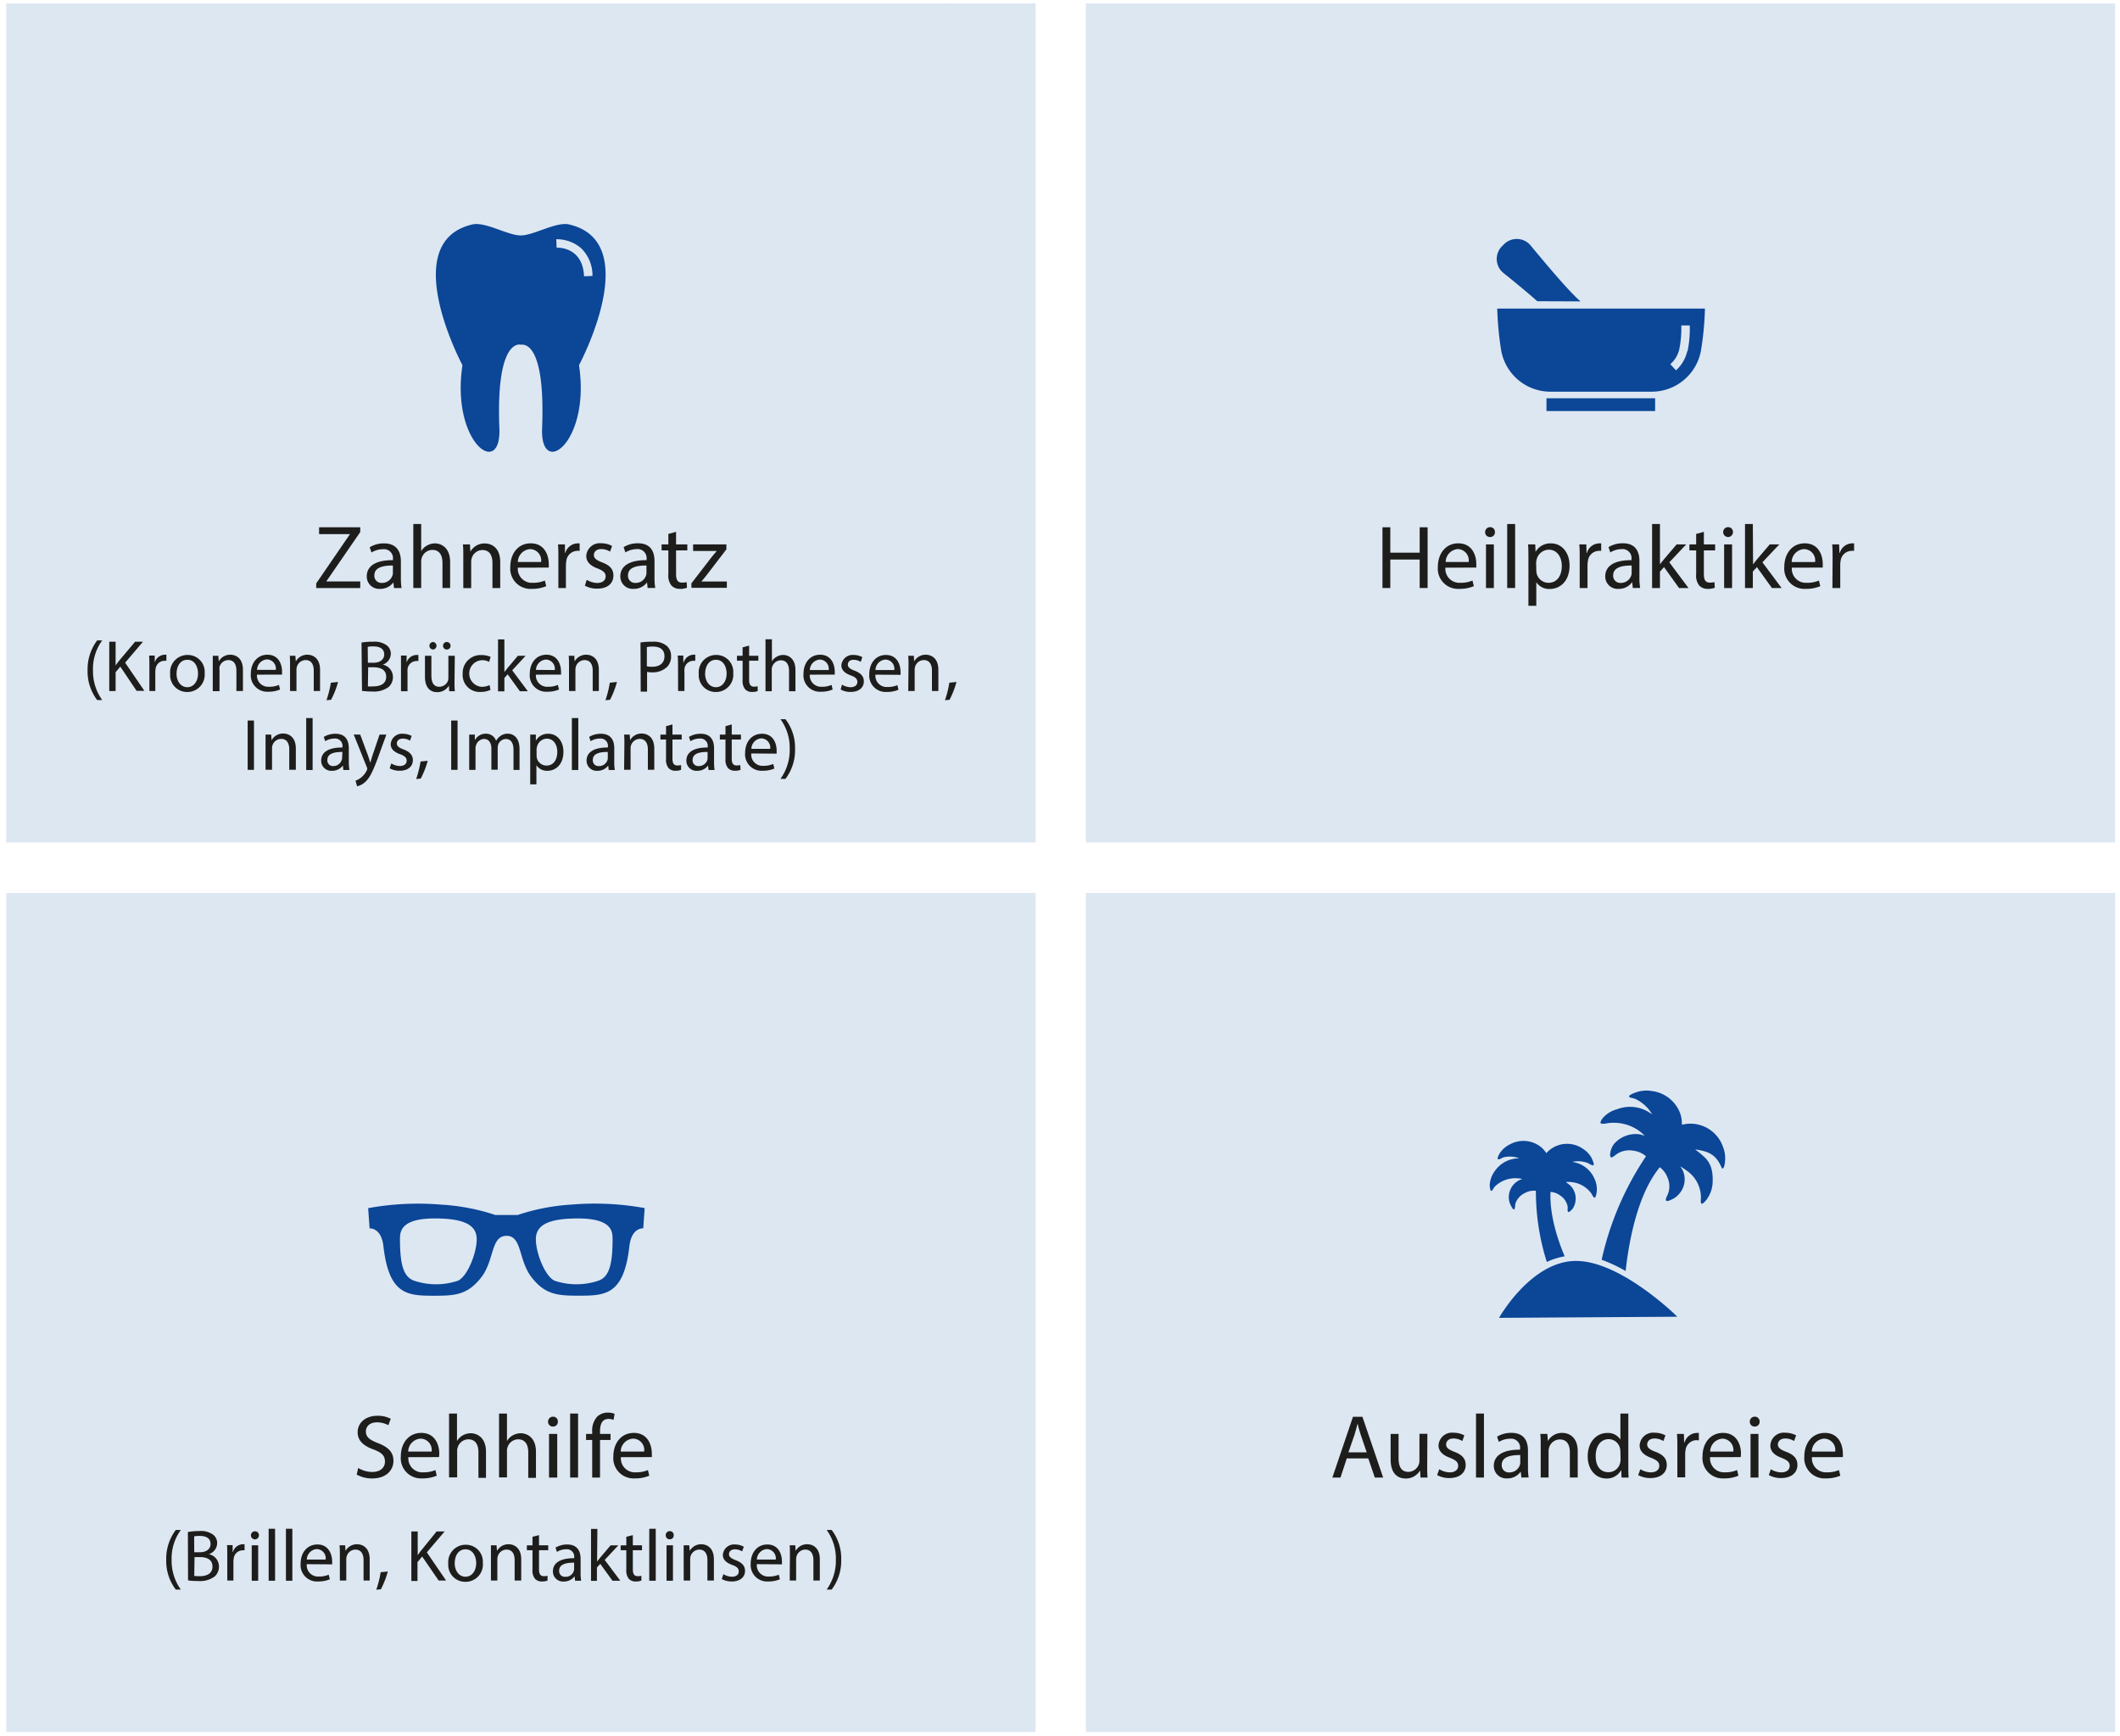 <svg id="Ebene_1" data-name="Ebene 1" xmlns="http://www.w3.org/2000/svg" viewBox="0 0 376.64 308.35"><defs><style>.cls-1{fill:#dde7f2;}.cls-2{fill:#0b4697;}.cls-3{fill:#0032ba;}.cls-4{fill:#1d1d1b;}</style></defs><title>Zeichenfläche 1</title><rect class="cls-1" x="1.11" y="0.61" width="182.87" height="149.05"/><rect class="cls-1" x="192.9" y="0.61" width="182.87" height="149.05"/><rect class="cls-1" x="1.11" y="158.63" width="182.87" height="149.05"/><rect class="cls-1" x="192.91" y="158.63" width="182.87" height="149.05"/><path class="cls-2" d="M273.12,53.51c-2.8-2.46-6-5-6-5a3.2,3.2,0,0,1-.22-4.82l.25-.25a3.21,3.21,0,0,1,4.83.22s5.05,6.18,7.75,8.88c.33.33.69.68,1.07,1Z"/><rect class="cls-2" x="274.75" y="70.75" width="19.3" height="2.27"/><path class="cls-2" d="M299.75,62.4a6.41,6.41,0,0,1-2,3.39l-1-1.1a4.89,4.89,0,0,0,1.6-2.7,18.43,18.43,0,0,0,.35-4.18l1.5,0a19.15,19.15,0,0,1-.4,4.63M266,54.82a56.27,56.27,0,0,0,.57,6.59l.14.89a8.89,8.89,0,0,0,8.51,7.28h18.46a8.89,8.89,0,0,0,8.51-7.28l.14-.89a52.6,52.6,0,0,0,.57-6.59Z"/><path class="cls-2" d="M106.26,227.53a12.29,12.29,0,0,1-7.69,0c-1.71-.72-3.37-4.92-3.37-7.38s2.09-3.7,7.48-3.7c6.2,0,6.15,2.47,6.15,3.7,0,4.92-.77,6.77-2.57,7.38m-24.94,0a12.29,12.29,0,0,1-7.69,0c-1.79-.61-2.57-2.46-2.57-7.38,0-1.23,0-3.7,6.16-3.7,5.38,0,7.47,1.23,7.47,3.7s-1.66,6.66-3.37,7.38m8.63-8c2.84,0,2.11,4.32,4.5,7.39s4.64,3.25,8.23,3.25c4.78,0,8.14,0,9.14-8.79.38-3.37,2.46-3.17,2.46-3.17l.25-3.6a49.6,49.6,0,0,0-13-.62,37,37,0,0,0-9.57,1.85H88A37,37,0,0,0,78.41,214a49.6,49.6,0,0,0-13,.62l.25,3.6s2.08-.2,2.46,3.17c1,8.77,4.36,8.79,9.15,8.79,3.58,0,5.83-.17,8.22-3.25s1.66-7.37,4.5-7.39Z"/><path class="cls-2" d="M306.05,203.57a6.15,6.15,0,0,0-5.16-3.93,6.37,6.37,0,0,0-2.09.17,5.54,5.54,0,0,0-.29-2,6.16,6.16,0,0,0-5.09-4,5.68,5.68,0,0,0-2.73.23c-.27.09-1.33.47-1.26.75s.55.18,1.22.49a6.73,6.73,0,0,1,2.89,2.72l-.16-.13a6.39,6.39,0,0,0-6.11-.81,5,5,0,0,0-2.58,1.63c-.15.19-.43.67-.32.83s.66.12.9.07a7.73,7.73,0,0,1,6,1.35,7.92,7.92,0,0,1,.95.86,4.18,4.18,0,0,0-1.06-.31,5.11,5.11,0,0,0-4.37,1.68,3.4,3.4,0,0,0-.66,1.4c-.09.45-.14.87.07,1s.63-.25.86-.43a4,4,0,0,1,3.09-.73,4.25,4.25,0,0,1,2.28,1,53.77,53.77,0,0,0-7.88,18.38,27.23,27.23,0,0,1,4.26,2c.6-5.44,2.14-13.65,6.07-18.44a4.1,4.1,0,0,1,1.37,1.84,3.8,3.8,0,0,1,0,3.1c-.1.21-.41.8-.24,1s.79-.11,1-.21a3.56,3.56,0,0,0,1.26-.94,3.88,3.88,0,0,0,.78-4,4.11,4.11,0,0,0-.54-.93,8.81,8.81,0,0,1,1.09.71,5.81,5.81,0,0,1,2.59,4.72c0,.41-.11,1.11.12,1.19s.81-.6.95-.82a5.53,5.53,0,0,0,1-2.81c.13-2.36-.4-3.52-1.27-4.48a21.46,21.46,0,0,0-1.84-1.54c1.55.25,3,.52,4,1.94.71,1,.69,1.59.95,1.44s.35-1,.37-1.3a5.34,5.34,0,0,0-.39-2.59m-41.16,7.86c.2.09.45-.54.61-.7a5.21,5.21,0,0,1,4.2-1.5,4.44,4.44,0,0,1,.73.1,5,5,0,0,0-.57.24,3.35,3.35,0,0,0-1.83,2.87,3.09,3.09,0,0,0,.2,1.26c.08.2.49,1.08.71,1.07s.2-.9.27-1.1a3.22,3.22,0,0,1,1.72-1.86,3.33,3.33,0,0,1,1.91-.37,41.25,41.25,0,0,0,1.94,12.64,12.12,12.12,0,0,1,3.17-1c-2.65-6.26-2.59-10.38-2.51-11.44a3.17,3.17,0,0,1,1.68.61,3,3,0,0,1,1.37,2.07c0,.21-.09.85.12.89s.72-.52.84-.71a3.15,3.15,0,0,0,.42-1.23,3.22,3.22,0,0,0-1.31-3.09,2,2,0,0,1-.38-.31l0,0a5.17,5.17,0,0,1,.63,0,5,5,0,0,1,3.85,2c.13.18.42.85.63.79s.32-.82.35-1a4.45,4.45,0,0,0-.47-2.53,5,5,0,0,0-3.9-2.82,4.83,4.83,0,0,1,2.72.17c.23.08.91.58,1.08.39s-.22-1-.33-1.25a4.41,4.41,0,0,0-1.46-1.58,4.93,4.93,0,0,0-6.59.71,4.58,4.58,0,0,0-1.09-1.19,5,5,0,0,0-5.3-.41,4.66,4.66,0,0,0-1.74,1.41c-.15.19-.63,1-.49,1.23s.83-.26,1.08-.31a4.74,4.74,0,0,1,2.76.2,5.19,5.19,0,0,0-4.37,2.25,4.61,4.61,0,0,0-.91,2.51c0,.21.09,1,.28,1.07m1.38,22.5S272,224,280,224s18,9.91,18,9.91Z"/><path class="cls-2" d="M98.89,44l-.06-1.5a6.62,6.62,0,0,1,4.43,1.61,6.75,6.75,0,0,1,2,4.91l-1.5.06c-.22-5.12-4.42-5.1-4.9-5.08m2.23-4.13c-2.23-.51-6.15,1.86-8.42,1.95h-.31c-2.27-.09-6.19-2.46-8.42-1.95-13.51,3.1-1.78,25-1.78,25-2.07,13.79,6.92,20.22,6.56,11.21-.64-16.14,3.73-14.87,3.83-14.84s4.4-1.3,3.76,14.84c-.36,9,8.63,2.59,6.56-11.21,0,0,11.73-21.89-1.78-25"/><polygon class="cls-3" points="93.56 20.01 93.55 20.01 93.55 20.01 93.56 20.01"/><path class="cls-3" d="M168.68.6a2.23,2.23,0,0,0,.36,0h-1a2,2,0,0,0,.36,0h.32"/><path class="cls-4" d="M56.18,103.64l6-8.76v0H56.69V93.67H64v.85L58,103.24v.05h6v1.17H56.18Z"/><path class="cls-4" d="M70,104.46l-.11-1h0a2.87,2.87,0,0,1-2.37,1.15,2.2,2.2,0,0,1-2.36-2.22c0-1.88,1.66-2.9,4.65-2.88v-.16A1.6,1.6,0,0,0,68,97.57a3.85,3.85,0,0,0-2,.58l-.32-.93a4.75,4.75,0,0,1,2.54-.69c2.37,0,3,1.62,3,3.17v2.9a11.7,11.7,0,0,0,.12,1.86Zm-.2-4c-1.54,0-3.29.24-3.29,1.75a1.25,1.25,0,0,0,1.33,1.34,1.94,1.94,0,0,0,1.88-1.3,1.7,1.7,0,0,0,.08-.44Z"/><path class="cls-4" d="M73.43,93.09h1.4v4.84h0a2.56,2.56,0,0,1,1-1,2.87,2.87,0,0,1,1.44-.4c1,0,2.7.64,2.7,3.32v4.61H78.61V100c0-1.25-.46-2.31-1.79-2.31a2,2,0,0,0-1.89,1.41,1.69,1.69,0,0,0-.1.67v4.68h-1.4Z"/><path class="cls-4" d="M82.31,98.81c0-.8,0-1.46-.07-2.1h1.25L83.57,98h0a2.85,2.85,0,0,1,2.56-1.46c1.08,0,2.74.64,2.74,3.3v4.63H87.49V100c0-1.25-.46-2.29-1.79-2.29a2,2,0,0,0-1.89,1.44,2.18,2.18,0,0,0-.1.66v4.66h-1.4Z"/><path class="cls-4" d="M92,100.84a2.49,2.49,0,0,0,2.66,2.69,5.13,5.13,0,0,0,2.14-.4l.24,1a6.29,6.29,0,0,1-2.57.48,3.6,3.6,0,0,1-3.81-3.91c0-2.34,1.37-4.18,3.63-4.18,2.53,0,3.2,2.23,3.2,3.65a4.67,4.67,0,0,1,0,.66Zm4.13-1a2,2,0,0,0-1.95-2.29A2.33,2.33,0,0,0,92,99.83Z"/><path class="cls-4" d="M99.2,99.13c0-.92,0-1.7-.06-2.42h1.23l0,1.52h.06a2.33,2.33,0,0,1,2.15-1.7,1.62,1.62,0,0,1,.4,0v1.33a2.28,2.28,0,0,0-.48,0,2,2,0,0,0-1.89,1.81,4.18,4.18,0,0,0-.07.66v4.13H99.2Z"/><path class="cls-4" d="M104.24,103a3.72,3.72,0,0,0,1.86.56c1,0,1.5-.52,1.5-1.16s-.4-1-1.44-1.42c-1.39-.5-2-1.27-2-2.19a2.4,2.4,0,0,1,2.68-2.28,3.92,3.92,0,0,1,1.9.48l-.35,1a3.07,3.07,0,0,0-1.59-.45c-.83,0-1.29.48-1.29,1.06s.46.92,1.47,1.31c1.34.51,2,1.18,2,2.33,0,1.37-1,2.33-2.89,2.33a4.42,4.42,0,0,1-2.18-.53Z"/><path class="cls-4" d="M115.06,104.46l-.11-1h0a2.88,2.88,0,0,1-2.37,1.15,2.2,2.2,0,0,1-2.37-2.22c0-1.88,1.67-2.9,4.66-2.88v-.16a1.6,1.6,0,0,0-1.76-1.8,3.91,3.91,0,0,0-2,.58l-.32-.93a4.78,4.78,0,0,1,2.55-.69c2.37,0,2.94,1.62,2.94,3.17v2.9a10.57,10.57,0,0,0,.13,1.86Zm-.21-4c-1.54,0-3.28.24-3.28,1.75a1.25,1.25,0,0,0,1.33,1.34,1.92,1.92,0,0,0,1.87-1.3,1.36,1.36,0,0,0,.08-.44Z"/><path class="cls-4" d="M120.11,94.48v2.23h2v1.07h-2V102c0,1,.28,1.5,1.06,1.5a3.15,3.15,0,0,0,.82-.09l.06,1a3.24,3.24,0,0,1-1.25.2,2,2,0,0,1-1.52-.6,2.85,2.85,0,0,1-.54-2V97.78h-1.2V96.71h1.2V94.85Z"/><path class="cls-4" d="M122.83,103.64l3.51-4.56c.33-.42.65-.79,1-1.2v0h-4.2V96.71h5.91l0,.88-3.45,4.5c-.32.43-.64.81-1,1.21v0h4.53v1.12h-6.29Z"/><path class="cls-4" d="M247,93.67v4.51h5.22V93.67h1.41v10.79h-1.41V99.4H247v5.06h-1.39V93.67Z"/><path class="cls-4" d="M256.79,100.84a2.49,2.49,0,0,0,2.66,2.69,5.19,5.19,0,0,0,2.15-.4l.24,1a6.39,6.39,0,0,1-2.58.48,3.6,3.6,0,0,1-3.81-3.91c0-2.34,1.38-4.18,3.63-4.18,2.53,0,3.2,2.23,3.2,3.65,0,.29,0,.51,0,.66Zm4.13-1A2,2,0,0,0,259,97.54a2.33,2.33,0,0,0-2.16,2.29Z"/><path class="cls-4" d="M265.59,94.53a.83.83,0,0,1-.89.87.84.84,0,0,1-.85-.87.86.86,0,0,1,.88-.88A.83.83,0,0,1,265.59,94.53ZM264,104.46V96.71h1.4v7.75Z"/><path class="cls-4" d="M267.77,93.09h1.41v11.37h-1.41Z"/><path class="cls-4" d="M271.54,99.24c0-1,0-1.79-.06-2.53h1.27l.06,1.33h0a3,3,0,0,1,2.75-1.51c1.88,0,3.29,1.59,3.29,3.94,0,2.79-1.7,4.16-3.53,4.16a2.72,2.72,0,0,1-2.38-1.21h0v4.2h-1.4Zm1.4,2.06a3.44,3.44,0,0,0,.06.58,2.18,2.18,0,0,0,2.11,1.65c1.49,0,2.36-1.22,2.36-3,0-1.55-.82-2.88-2.31-2.88A2.26,2.26,0,0,0,273,99.4a2.61,2.61,0,0,0-.09.57Z"/><path class="cls-4" d="M280.65,99.13c0-.92,0-1.7-.07-2.42h1.24l.05,1.52h.06a2.32,2.32,0,0,1,2.14-1.7,1.56,1.56,0,0,1,.4,0v1.33a2.14,2.14,0,0,0-.48,0,2,2,0,0,0-1.88,1.81,3.26,3.26,0,0,0-.07.66v4.13h-1.39Z"/><path class="cls-4" d="M290.09,104.46l-.11-1h-.05a2.87,2.87,0,0,1-2.37,1.15,2.2,2.2,0,0,1-2.37-2.22c0-1.88,1.67-2.9,4.66-2.88v-.16a1.6,1.6,0,0,0-1.76-1.8,3.91,3.91,0,0,0-2,.58l-.32-.93a4.78,4.78,0,0,1,2.55-.69c2.37,0,2.94,1.62,2.94,3.17v2.9a10.57,10.57,0,0,0,.13,1.86Zm-.21-4c-1.53,0-3.28.24-3.28,1.75a1.25,1.25,0,0,0,1.33,1.34,1.92,1.92,0,0,0,1.87-1.3,1.36,1.36,0,0,0,.08-.44Z"/><path class="cls-4" d="M294.91,100.26h0c.19-.27.46-.61.69-.88l2.27-2.67h1.7l-3,3.18,3.41,4.57H298.3l-2.67-3.72-.72.8v2.92h-1.4V93.09h1.4Z"/><path class="cls-4" d="M302.71,94.48v2.23h2v1.07h-2V102c0,1,.28,1.5,1.06,1.5a3.15,3.15,0,0,0,.82-.09l.06,1a3.24,3.24,0,0,1-1.25.2,2,2,0,0,1-1.52-.6,2.85,2.85,0,0,1-.54-2V97.78h-1.2V96.71h1.2V94.85Z"/><path class="cls-4" d="M307.88,94.53a.87.87,0,1,1-1.74,0,.86.86,0,0,1,.88-.88A.84.84,0,0,1,307.88,94.53Zm-1.57,9.93V96.71h1.41v7.75Z"/><path class="cls-4" d="M311.45,100.26h0c.19-.27.47-.61.69-.88l2.27-2.67h1.7l-3,3.18,3.41,4.57h-1.72l-2.67-3.72-.72.8v2.92h-1.39V93.09h1.39Z"/><path class="cls-4" d="M318.34,100.84a2.49,2.49,0,0,0,2.66,2.69,5.19,5.19,0,0,0,2.15-.4l.24,1a6.39,6.39,0,0,1-2.58.48,3.6,3.6,0,0,1-3.81-3.91c0-2.34,1.38-4.18,3.63-4.18,2.53,0,3.2,2.23,3.2,3.65,0,.29,0,.51,0,.66Zm4.13-1a2,2,0,0,0-2-2.29,2.33,2.33,0,0,0-2.16,2.29Z"/><path class="cls-4" d="M325.58,99.13c0-.92,0-1.7-.07-2.42h1.23l.05,1.52h.07a2.32,2.32,0,0,1,2.14-1.7,1.62,1.62,0,0,1,.4,0v1.33a2.21,2.21,0,0,0-.48,0A2,2,0,0,0,327,99.67a4.25,4.25,0,0,0-.06.66v4.13h-1.39Z"/><path class="cls-4" d="M63.64,260.78a4.88,4.88,0,0,0,2.5.71c1.42,0,2.25-.76,2.25-1.84s-.57-1.59-2-2.15c-1.76-.62-2.85-1.54-2.85-3.06,0-1.68,1.39-2.93,3.49-2.93a4.93,4.93,0,0,1,2.39.53L69,253.18a4.31,4.31,0,0,0-2-.51c-1.47,0-2,.88-2,1.61,0,1,.66,1.51,2.15,2.08,1.82.71,2.75,1.59,2.75,3.17s-1.23,3.11-3.78,3.11a5.59,5.59,0,0,1-2.75-.69Z"/><path class="cls-4" d="M72.55,258.86a2.48,2.48,0,0,0,2.66,2.69,5.1,5.1,0,0,0,2.14-.4l.24,1a6.29,6.29,0,0,1-2.57.48,3.6,3.6,0,0,1-3.81-3.91c0-2.33,1.37-4.17,3.63-4.17,2.53,0,3.2,2.22,3.2,3.64a4.54,4.54,0,0,1-.05.66Zm4.13-1a2,2,0,0,0-2-2.29,2.34,2.34,0,0,0-2.16,2.29Z"/><path class="cls-4" d="M79.78,251.11h1.41V256h0a2.69,2.69,0,0,1,1-1,3,3,0,0,1,1.44-.39c1,0,2.71.63,2.71,3.31v4.61H85V258c0-1.25-.46-2.31-1.79-2.31a2,2,0,0,0-1.89,1.41,1.69,1.69,0,0,0-.1.67v4.68H79.78Z"/><path class="cls-4" d="M88.66,251.11h1.41V256h0a2.69,2.69,0,0,1,1-1,3,3,0,0,1,1.44-.39c1,0,2.71.63,2.71,3.31v4.61H93.85V258c0-1.25-.46-2.31-1.79-2.31a2,2,0,0,0-1.89,1.41,1.69,1.69,0,0,0-.1.67v4.68H88.66Z"/><path class="cls-4" d="M99.11,252.55a.83.83,0,0,1-.89.87.84.84,0,0,1-.85-.87.86.86,0,0,1,.88-.88A.83.83,0,0,1,99.11,252.55Zm-1.57,9.93v-7.75H99v7.75Z"/><path class="cls-4" d="M101.29,251.11h1.41v11.37h-1.41Z"/><path class="cls-4" d="M105.21,262.48V255.8h-1.09v-1.07h1.09v-.37a3.65,3.65,0,0,1,.89-2.7,2.72,2.72,0,0,1,1.89-.72,3.29,3.29,0,0,1,1.2.22l-.19,1.09a2,2,0,0,0-.9-.18c-1.2,0-1.5,1.06-1.5,2.25v.41h1.87v1.07H106.6v6.68Z"/><path class="cls-4" d="M110.31,258.86a2.48,2.48,0,0,0,2.66,2.69,5.1,5.1,0,0,0,2.14-.4l.24,1a6.29,6.29,0,0,1-2.57.48,3.6,3.6,0,0,1-3.81-3.91c0-2.33,1.37-4.17,3.63-4.17,2.53,0,3.2,2.22,3.2,3.64a4.54,4.54,0,0,1,0,.66Zm4.13-1a2,2,0,0,0-2-2.29,2.33,2.33,0,0,0-2.16,2.29Z"/><path class="cls-4" d="M32.13,271.79a8.55,8.55,0,0,0-1.64,5.32,8.7,8.7,0,0,0,1.64,5.27h-.9a8.39,8.39,0,0,1-1.7-5.27,8.54,8.54,0,0,1,1.7-5.32Z"/><path class="cls-4" d="M33.38,272.16a11.23,11.23,0,0,1,2.06-.18,3.66,3.66,0,0,1,2.41.64,1.86,1.86,0,0,1,.73,1.55,2.08,2.08,0,0,1-1.49,1.92v0a2.24,2.24,0,0,1,1.81,2.19,2.37,2.37,0,0,1-.74,1.76,4.4,4.4,0,0,1-3,.82,11.63,11.63,0,0,1-1.75-.11Zm1.13,3.59h1c1.2,0,1.9-.62,1.9-1.47,0-1-.78-1.43-1.92-1.43a4.71,4.71,0,0,0-1,.08Zm0,4.2a5.92,5.92,0,0,0,1,.05c1.17,0,2.24-.43,2.24-1.7s-1-1.69-2.26-1.69h-.93Z"/><path class="cls-4" d="M40.38,276.48c0-.74,0-1.38-.05-2h1l0,1.23h.05a1.9,1.9,0,0,1,1.74-1.38,1.57,1.57,0,0,1,.33,0v1.08a2.13,2.13,0,0,0-.39,0,1.62,1.62,0,0,0-1.54,1.47,4.15,4.15,0,0,0-.05.54v3.35H40.38Z"/><path class="cls-4" d="M46,272.75a.71.71,0,0,1-1.42,0,.7.7,0,0,1,.72-.72A.68.68,0,0,1,46,272.75Zm-1.28,8.06v-6.29h1.15v6.29Z"/><path class="cls-4" d="M47.73,271.58h1.14v9.23H47.73Z"/><path class="cls-4" d="M50.8,271.58h1.14v9.23H50.8Z"/><path class="cls-4" d="M54.5,277.87a2,2,0,0,0,2.16,2.19,4.15,4.15,0,0,0,1.74-.33l.2.82a5.2,5.2,0,0,1-2.1.39,2.91,2.91,0,0,1-3.09-3.17c0-1.9,1.12-3.4,3-3.4,2,0,2.6,1.81,2.6,3a4.82,4.82,0,0,1,0,.53Zm3.35-.82a1.62,1.62,0,0,0-1.58-1.86,1.9,1.9,0,0,0-1.76,1.86Z"/><path class="cls-4" d="M60.38,276.22c0-.65,0-1.18-.06-1.7h1l.06,1h0a2.31,2.31,0,0,1,2.08-1.19c.87,0,2.22.53,2.22,2.68v3.76H64.59v-3.63c0-1-.38-1.86-1.46-1.86a1.63,1.63,0,0,0-1.53,1.17,1.75,1.75,0,0,0-.08.54v3.78H60.38Z"/><path class="cls-4" d="M66.85,282.41a18.12,18.12,0,0,0,.78-3.11l1.27-.13a16,16,0,0,1-1.23,3.16Z"/><path class="cls-4" d="M73.08,272.05h1.13v4.22h0c.23-.33.46-.65.69-.93l2.67-3.29H79l-3.17,3.72,3.42,5H77.93L75,276.51l-.83,1v3.34H73.08Z"/><path class="cls-4" d="M85.78,277.61A3.07,3.07,0,0,1,82.64,281a3,3,0,0,1-3-3.23,3.08,3.08,0,0,1,3.12-3.35A3,3,0,0,1,85.78,277.61Zm-5,.07c0,1.38.79,2.42,1.91,2.42s1.91-1,1.91-2.45c0-1.07-.54-2.42-1.89-2.42S80.79,276.48,80.79,277.68Z"/><path class="cls-4" d="M87.22,276.22c0-.65,0-1.18,0-1.7h1l.07,1h0a2.32,2.32,0,0,1,2.08-1.19c.87,0,2.23.53,2.23,2.68v3.76H91.43v-3.63c0-1-.37-1.86-1.45-1.86a1.64,1.64,0,0,0-1.54,1.17,1.75,1.75,0,0,0-.08.54v3.78H87.22Z"/><path class="cls-4" d="M95.76,272.71v1.81H97.4v.87H95.76v3.39c0,.78.22,1.22.86,1.22a2.52,2.52,0,0,0,.66-.07l0,.85a2.59,2.59,0,0,1-1,.16,1.58,1.58,0,0,1-1.23-.48,2.32,2.32,0,0,1-.45-1.64v-3.43h-1v-.87h1V273Z"/><path class="cls-4" d="M102.17,280.81l-.09-.79h0a2.35,2.35,0,0,1-1.92.93,1.79,1.79,0,0,1-1.93-1.8c0-1.53,1.35-2.36,3.78-2.34v-.13a1.3,1.3,0,0,0-1.42-1.46,3.09,3.09,0,0,0-1.64.47l-.26-.76a4,4,0,0,1,2.06-.56c1.93,0,2.4,1.32,2.4,2.58v2.35a8.69,8.69,0,0,0,.1,1.51ZM102,277.6c-1.25,0-2.66.19-2.66,1.42a1,1,0,0,0,1.08,1.09,1.47,1.47,0,0,0,1.58-1.42Z"/><path class="cls-4" d="M106.08,277.4h0c.16-.22.38-.49.56-.71l1.84-2.17h1.38l-2.43,2.59,2.77,3.7h-1.39l-2.17-3-.59.65v2.37H105v-9.23h1.13Z"/><path class="cls-4" d="M112.43,272.71v1.81h1.63v.87h-1.63v3.39c0,.78.22,1.22.85,1.22a2.61,2.61,0,0,0,.67-.07l0,.85a2.59,2.59,0,0,1-1,.16,1.59,1.59,0,0,1-1.24-.48,2.37,2.37,0,0,1-.44-1.64v-3.43h-1v-.87h1V273Z"/><path class="cls-4" d="M115.35,271.58h1.15v9.23h-1.15Z"/><path class="cls-4" d="M119.69,272.75a.67.67,0,0,1-.72.7.68.68,0,0,1-.69-.7A.7.7,0,0,1,119,272,.68.68,0,0,1,119.69,272.75Zm-1.27,8.06v-6.29h1.14v6.29Z"/><path class="cls-4" d="M121.46,276.22c0-.65,0-1.18,0-1.7h1l.07,1h0a2.31,2.31,0,0,1,2.08-1.19c.87,0,2.22.53,2.22,2.68v3.76h-1.15v-3.63c0-1-.37-1.86-1.45-1.86a1.64,1.64,0,0,0-1.54,1.17,1.77,1.77,0,0,0-.07.54v3.78h-1.15Z"/><path class="cls-4" d="M128.52,279.64a3,3,0,0,0,1.51.46c.83,0,1.22-.42,1.22-.94s-.32-.85-1.17-1.16c-1.13-.4-1.66-1-1.66-1.78a2,2,0,0,1,2.17-1.85,3.18,3.18,0,0,1,1.55.4l-.29.83a2.41,2.41,0,0,0-1.29-.37c-.67,0-1.05.39-1.05.86s.38.76,1.19,1.07c1.1.41,1.66,1,1.66,1.9,0,1.1-.86,1.88-2.36,1.88a3.62,3.62,0,0,1-1.77-.43Z"/><path class="cls-4" d="M134.46,277.87a2,2,0,0,0,2.16,2.19,4.15,4.15,0,0,0,1.74-.33l.2.82a5.16,5.16,0,0,1-2.1.39,2.92,2.92,0,0,1-3.09-3.17c0-1.9,1.12-3.4,2.95-3.4,2.05,0,2.6,1.81,2.6,3a4.82,4.82,0,0,1,0,.53Zm3.36-.82a1.63,1.63,0,0,0-1.59-1.86,1.91,1.91,0,0,0-1.76,1.86Z"/><path class="cls-4" d="M140.34,276.22c0-.65,0-1.18-.05-1.7h1l.06,1h0a2.31,2.31,0,0,1,2.08-1.19c.87,0,2.22.53,2.22,2.68v3.76h-1.14v-3.63c0-1-.38-1.86-1.46-1.86a1.63,1.63,0,0,0-1.53,1.17,1.75,1.75,0,0,0-.08.54v3.78h-1.14Z"/><path class="cls-4" d="M146.86,282.38a8.71,8.71,0,0,0,1.64-5.31,8.58,8.58,0,0,0-1.64-5.28h.89a8.28,8.28,0,0,1,1.7,5.29,8.42,8.42,0,0,1-1.7,5.3Z"/><path class="cls-4" d="M18.16,113.77a8.54,8.54,0,0,0-1.64,5.31,8.77,8.77,0,0,0,1.64,5.28h-.9a8.4,8.4,0,0,1-1.7-5.28,8.53,8.53,0,0,1,1.7-5.31Z"/><path class="cls-4" d="M19.41,114h1.13v4.22h0c.23-.34.47-.65.69-.93L24,114h1.4l-3.17,3.72,3.42,5H24.26l-2.89-4.3-.83,1v3.34H19.41Z"/><path class="cls-4" d="M26.54,118.46c0-.74,0-1.38-.05-2h1l0,1.23h0a1.91,1.91,0,0,1,1.75-1.38,1.47,1.47,0,0,1,.32,0v1.08a2.13,2.13,0,0,0-.39,0,1.6,1.6,0,0,0-1.53,1.47,2.92,2.92,0,0,0-.05.54v3.35H26.54Z"/><path class="cls-4" d="M36.36,119.59a3.07,3.07,0,0,1-3.13,3.34,3,3,0,0,1-3-3.23,3.08,3.08,0,0,1,3.12-3.35A3,3,0,0,1,36.36,119.59Zm-5,.07c0,1.38.79,2.42,1.91,2.42s1.91-1,1.91-2.45c0-1.07-.53-2.42-1.88-2.42S31.37,118.46,31.37,119.66Z"/><path class="cls-4" d="M37.8,118.2c0-.65,0-1.18,0-1.7h1l.06,1h0a2.31,2.31,0,0,1,2.08-1.19c.87,0,2.22.52,2.22,2.68v3.76H42v-3.63c0-1-.38-1.86-1.46-1.86A1.65,1.65,0,0,0,39,118.47,1.77,1.77,0,0,0,39,119v3.78H37.8Z"/><path class="cls-4" d="M45.65,119.85A2,2,0,0,0,47.81,122a4.2,4.2,0,0,0,1.75-.33l.19.82a5.11,5.11,0,0,1-2.09.39,2.92,2.92,0,0,1-3.1-3.17c0-1.9,1.12-3.4,2.95-3.4,2.06,0,2.6,1.81,2.6,3,0,.23,0,.42,0,.53ZM49,119a1.63,1.63,0,0,0-1.59-1.86A1.9,1.9,0,0,0,45.67,119Z"/><path class="cls-4" d="M51.53,118.2c0-.65,0-1.18-.05-1.7h1l.07,1h0a2.32,2.32,0,0,1,2.08-1.19c.87,0,2.23.52,2.23,2.68v3.76H55.74v-3.63c0-1-.37-1.86-1.45-1.86a1.64,1.64,0,0,0-1.54,1.17,1.75,1.75,0,0,0-.08.54v3.78H51.53Z"/><path class="cls-4" d="M58,124.39a18.12,18.12,0,0,0,.78-3.11l1.28-.13a15.4,15.4,0,0,1-1.24,3.16Z"/><path class="cls-4" d="M64.23,114.14A11.44,11.44,0,0,1,66.3,114a3.61,3.61,0,0,1,2.4.64,1.83,1.83,0,0,1,.73,1.55A2.08,2.08,0,0,1,68,118.07v0a2.25,2.25,0,0,1,1.81,2.19,2.37,2.37,0,0,1-.74,1.76,4.41,4.41,0,0,1-3,.82,11.89,11.89,0,0,1-1.76-.11Zm1.13,3.59h1c1.2,0,1.9-.62,1.9-1.47,0-1-.78-1.43-1.93-1.43a4.71,4.71,0,0,0-1,.08Zm0,4.2a6,6,0,0,0,1,0c1.17,0,2.25-.43,2.25-1.7s-1-1.69-2.26-1.69h-.94Z"/><path class="cls-4" d="M71.24,118.46c0-.74,0-1.38,0-2h1l0,1.23h0A1.89,1.89,0,0,1,74,116.35a1.66,1.66,0,0,1,.33,0v1.08a2.23,2.23,0,0,0-.39,0,1.61,1.61,0,0,0-1.54,1.47,4.15,4.15,0,0,0,0,.54v3.35H71.24Z"/><path class="cls-4" d="M80.75,121.07c0,.65,0,1.23.06,1.72h-1l-.06-1h0a2.36,2.36,0,0,1-2.08,1.17c-1,0-2.17-.54-2.17-2.75V116.5h1.14V120c0,1.2.37,2,1.41,2a1.65,1.65,0,0,0,1.51-1,1.72,1.72,0,0,0,.1-.58V116.5h1.14Zm-4.46-6.35a.67.67,0,0,1,.67-.67.67.67,0,0,1,0,1.33A.66.66,0,0,1,76.29,114.72Zm2.42,0a.66.66,0,0,1,.65-.67.67.67,0,1,1-.65.67Z"/><path class="cls-4" d="M87.14,122.56a4.32,4.32,0,0,1-1.81.36,3,3,0,0,1-3.13-3.21,3.19,3.19,0,0,1,3.38-3.34,3.92,3.92,0,0,1,1.58.32l-.26.89a2.59,2.59,0,0,0-1.32-.3,2.37,2.37,0,0,0,0,4.73,3.26,3.26,0,0,0,1.4-.31Z"/><path class="cls-4" d="M89.61,119.38h0c.16-.22.38-.49.56-.71L92,116.5h1.38L91,119.08l2.77,3.71H92.36l-2.17-3-.58.65v2.37H88.48v-9.23h1.13Z"/><path class="cls-4" d="M95.21,119.85A2,2,0,0,0,97.37,122a4.15,4.15,0,0,0,1.74-.33l.2.82a5.2,5.2,0,0,1-2.1.39,2.91,2.91,0,0,1-3.09-3.17c0-1.9,1.12-3.4,2.95-3.4,2.05,0,2.6,1.81,2.6,3a4.82,4.82,0,0,1,0,.53Zm3.35-.82A1.62,1.62,0,0,0,97,117.17,1.9,1.9,0,0,0,95.22,119Z"/><path class="cls-4" d="M101.09,118.2c0-.65,0-1.18-.06-1.7h1l.06,1h0a2.31,2.31,0,0,1,2.08-1.19c.87,0,2.22.52,2.22,2.68v3.76H105.3v-3.63c0-1-.38-1.86-1.46-1.86a1.63,1.63,0,0,0-1.53,1.17,1.75,1.75,0,0,0-.08.54v3.78h-1.14Z"/><path class="cls-4" d="M107.56,124.39a18.12,18.12,0,0,0,.78-3.11l1.27-.13a16,16,0,0,1-1.23,3.16Z"/><path class="cls-4" d="M113.79,114.13A13.13,13.13,0,0,1,116,114a3.57,3.57,0,0,1,2.45.73,2.33,2.33,0,0,1,.77,1.83,2.6,2.6,0,0,1-.67,1.88,3.67,3.67,0,0,1-2.68,1,4.16,4.16,0,0,1-.91-.08v3.51h-1.13Zm1.13,4.23a4,4,0,0,0,.93.09c1.37,0,2.2-.66,2.2-1.87s-.82-1.72-2.07-1.72a4.82,4.82,0,0,0-1.06.09Z"/><path class="cls-4" d="M120.46,118.46c0-.74,0-1.38-.06-2h1l0,1.23h.06a1.89,1.89,0,0,1,1.74-1.38,1.47,1.47,0,0,1,.32,0v1.08a2,2,0,0,0-.39,0,1.6,1.6,0,0,0-1.53,1.47,2.92,2.92,0,0,0,0,.54v3.35h-1.13Z"/><path class="cls-4" d="M130.27,119.59a3.07,3.07,0,0,1-3.13,3.34,3,3,0,0,1-3-3.23,3.08,3.08,0,0,1,3.12-3.35A3,3,0,0,1,130.27,119.59Zm-5,.07c0,1.38.79,2.42,1.91,2.42s1.91-1,1.91-2.45c0-1.07-.53-2.42-1.88-2.42S125.28,118.46,125.28,119.66Z"/><path class="cls-4" d="M133.09,114.69v1.81h1.64v.87h-1.64v3.39c0,.78.22,1.22.86,1.22a2.52,2.52,0,0,0,.66-.07l0,.85a2.59,2.59,0,0,1-1,.16,1.58,1.58,0,0,1-1.23-.48,2.32,2.32,0,0,1-.45-1.64v-3.43h-1v-.87h1V115Z"/><path class="cls-4" d="M136,113.56h1.14v3.93h0a2,2,0,0,1,.82-.81,2.28,2.28,0,0,1,1.17-.33c.84,0,2.19.52,2.19,2.7v3.74h-1.14v-3.61c0-1-.38-1.88-1.46-1.88a1.64,1.64,0,0,0-1.53,1.15,1.26,1.26,0,0,0-.08.54v3.8H136Z"/><path class="cls-4" d="M143.87,119.85A2,2,0,0,0,146,122a4.15,4.15,0,0,0,1.74-.33l.19.82a5.11,5.11,0,0,1-2.09.39,2.91,2.91,0,0,1-3.09-3.17c0-1.9,1.11-3.4,2.95-3.4,2.05,0,2.6,1.81,2.6,3a4.82,4.82,0,0,1,0,.53Zm3.35-.82a1.62,1.62,0,0,0-1.58-1.86,1.9,1.9,0,0,0-1.76,1.86Z"/><path class="cls-4" d="M149.59,121.62a3,3,0,0,0,1.51.46c.83,0,1.22-.42,1.22-.94s-.33-.85-1.17-1.16c-1.13-.4-1.67-1-1.67-1.78a2,2,0,0,1,2.17-1.85,3.23,3.23,0,0,1,1.55.39l-.28.84a2.44,2.44,0,0,0-1.29-.37c-.68,0-1,.39-1,.86s.37.76,1.19,1.07c1.09.41,1.65,1,1.65,1.9,0,1.1-.86,1.88-2.35,1.88a3.59,3.59,0,0,1-1.77-.43Z"/><path class="cls-4" d="M155.53,119.85a2,2,0,0,0,2.16,2.19,4.15,4.15,0,0,0,1.74-.33l.19.82a5.11,5.11,0,0,1-2.09.39,2.91,2.91,0,0,1-3.09-3.17c0-1.9,1.12-3.4,2.95-3.4,2.05,0,2.6,1.81,2.6,3a4.82,4.82,0,0,1,0,.53Zm3.35-.82a1.62,1.62,0,0,0-1.58-1.86,1.9,1.9,0,0,0-1.76,1.86Z"/><path class="cls-4" d="M161.41,118.2c0-.65,0-1.18-.06-1.7h1l.06,1h0a2.31,2.31,0,0,1,2.08-1.19c.87,0,2.22.52,2.22,2.68v3.76h-1.14v-3.63c0-1-.38-1.86-1.46-1.86a1.63,1.63,0,0,0-1.53,1.17,1.75,1.75,0,0,0-.08.54v3.78h-1.14Z"/><path class="cls-4" d="M167.88,124.39a18.12,18.12,0,0,0,.78-3.11l1.27-.13a16,16,0,0,1-1.23,3.16Z"/><path class="cls-4" d="M45.12,128v8.76H44V128Z"/><path class="cls-4" d="M47.18,132.2c0-.65,0-1.18,0-1.7h1l.07,1h0a2.32,2.32,0,0,1,2.08-1.19c.88,0,2.23.52,2.23,2.68v3.76H51.39v-3.63c0-1-.37-1.86-1.45-1.86a1.64,1.64,0,0,0-1.54,1.17,1.77,1.77,0,0,0-.07.54v3.78H47.18Z"/><path class="cls-4" d="M54.4,127.56h1.14v9.23H54.4Z"/><path class="cls-4" d="M61,136.79l-.09-.79h0a2.36,2.36,0,0,1-1.93.93,1.79,1.79,0,0,1-1.92-1.8c0-1.53,1.35-2.36,3.78-2.34v-.13a1.3,1.3,0,0,0-1.43-1.46,3.08,3.08,0,0,0-1.63.47l-.26-.76a4,4,0,0,1,2.06-.56c1.93,0,2.39,1.32,2.39,2.58v2.35a8.62,8.62,0,0,0,.11,1.51Zm-.17-3.21c-1.25,0-2.67.19-2.67,1.42a1,1,0,0,0,1.08,1.09A1.56,1.56,0,0,0,60.71,135a1.21,1.21,0,0,0,.07-.37Z"/><path class="cls-4" d="M64,130.5l1.38,3.72c.14.41.3.91.4,1.28h0c.12-.37.25-.86.4-1.31l1.25-3.69h1.21L67,135c-.82,2.16-1.37,3.27-2.15,3.94a3,3,0,0,1-1.41.74l-.28-1a3,3,0,0,0,1-.56,3.45,3.45,0,0,0,1-1.27.88.88,0,0,0,.09-.28,1.07,1.07,0,0,0-.08-.29l-2.33-5.8Z"/><path class="cls-4" d="M69.52,135.62a3,3,0,0,0,1.5.46c.84,0,1.23-.42,1.23-.94s-.33-.85-1.17-1.16c-1.14-.4-1.67-1-1.67-1.78a2,2,0,0,1,2.17-1.85,3.23,3.23,0,0,1,1.55.39l-.29.84a2.37,2.37,0,0,0-1.28-.37c-.68,0-1.06.39-1.06.86s.38.76,1.2,1.07c1.09.41,1.65,1,1.65,1.9,0,1.1-.86,1.88-2.35,1.88a3.59,3.59,0,0,1-1.77-.43Z"/><path class="cls-4" d="M73.94,138.39a20.18,20.18,0,0,0,.78-3.11l1.27-.13a15.4,15.4,0,0,1-1.24,3.16Z"/><path class="cls-4" d="M81.29,128v8.76H80.16V128Z"/><path class="cls-4" d="M83.36,132.2c0-.65,0-1.18,0-1.7h1l0,1h0a2.17,2.17,0,0,1,2-1.16,1.87,1.87,0,0,1,1.78,1.27h0a2.52,2.52,0,0,1,.71-.82,2.11,2.11,0,0,1,1.39-.45c.83,0,2.06.55,2.06,2.73v3.71H91.23v-3.56c0-1.21-.45-1.94-1.37-1.94a1.47,1.47,0,0,0-1.35,1,2,2,0,0,0-.09.57v3.89H87.3V133c0-1-.44-1.73-1.31-1.73a1.56,1.56,0,0,0-1.42,1.14,1.5,1.5,0,0,0-.09.56v3.8H83.36Z"/><path class="cls-4" d="M94.2,132.55c0-.8,0-1.45,0-2.05h1l0,1.08h0a2.45,2.45,0,0,1,2.23-1.23c1.52,0,2.67,1.29,2.67,3.2,0,2.27-1.38,3.38-2.86,3.38a2.21,2.21,0,0,1-1.94-1h0v3.41H94.2Zm1.13,1.68a2.32,2.32,0,0,0,.06.47A1.75,1.75,0,0,0,97.1,136c1.21,0,1.91-1,1.91-2.44,0-1.26-.66-2.34-1.87-2.34a1.83,1.83,0,0,0-1.73,1.42,1.85,1.85,0,0,0-.08.47Z"/><path class="cls-4" d="M101.6,127.56h1.14v9.23H101.6Z"/><path class="cls-4" d="M108.15,136.79l-.09-.79h0a2.35,2.35,0,0,1-1.92.93,1.79,1.79,0,0,1-1.93-1.8c0-1.53,1.36-2.36,3.79-2.34v-.13a1.3,1.3,0,0,0-1.43-1.46,3.09,3.09,0,0,0-1.64.47l-.26-.76a4,4,0,0,1,2.07-.56c1.92,0,2.39,1.32,2.39,2.58v2.35a8.69,8.69,0,0,0,.1,1.51Zm-.17-3.21c-1.25,0-2.66.19-2.66,1.42a1,1,0,0,0,1.08,1.09,1.56,1.56,0,0,0,1.52-1.05,1.19,1.19,0,0,0,.06-.37Z"/><path class="cls-4" d="M110.93,132.2c0-.65,0-1.18-.05-1.7h1l.06,1h0a2.31,2.31,0,0,1,2.08-1.19c.87,0,2.22.52,2.22,2.68v3.76h-1.14v-3.63c0-1-.38-1.86-1.46-1.86a1.65,1.65,0,0,0-1.54,1.17,1.77,1.77,0,0,0-.07.54v3.78h-1.15Z"/><path class="cls-4" d="M119.47,128.69v1.81h1.64v.87h-1.64v3.39c0,.78.22,1.22.86,1.22a2.67,2.67,0,0,0,.67-.07l0,.85a2.61,2.61,0,0,1-1,.16,1.58,1.58,0,0,1-1.23-.48,2.32,2.32,0,0,1-.44-1.64v-3.43h-1v-.87h1V129Z"/><path class="cls-4" d="M125.88,136.79l-.09-.79h0a2.34,2.34,0,0,1-1.92.93,1.79,1.79,0,0,1-1.93-1.8c0-1.53,1.36-2.36,3.79-2.34v-.13a1.3,1.3,0,0,0-1.43-1.46,3.09,3.09,0,0,0-1.64.47l-.26-.76a4,4,0,0,1,2.07-.56c1.92,0,2.39,1.32,2.39,2.58v2.35a8.69,8.69,0,0,0,.1,1.51Zm-.17-3.21c-1.24,0-2.66.19-2.66,1.42a1,1,0,0,0,1.08,1.09,1.56,1.56,0,0,0,1.52-1.05,1.19,1.19,0,0,0,.06-.37Z"/><path class="cls-4" d="M130,128.69v1.81h1.64v.87H130v3.39c0,.78.22,1.22.86,1.22a2.52,2.52,0,0,0,.66-.07l.05.85a2.59,2.59,0,0,1-1,.16,1.62,1.62,0,0,1-1.24-.48,2.37,2.37,0,0,1-.44-1.64v-3.43h-1v-.87h1V129Z"/><path class="cls-4" d="M133.47,133.85a2,2,0,0,0,2.16,2.19,4.2,4.2,0,0,0,1.75-.33l.19.82a5.11,5.11,0,0,1-2.09.39,2.92,2.92,0,0,1-3.1-3.17c0-1.9,1.12-3.4,3-3.4,2.06,0,2.6,1.81,2.6,3,0,.23,0,.42,0,.53Zm3.36-.82a1.63,1.63,0,0,0-1.59-1.86,1.9,1.9,0,0,0-1.75,1.86Z"/><path class="cls-4" d="M138.66,138.36a8.78,8.78,0,0,0,1.64-5.31,8.58,8.58,0,0,0-1.64-5.28h.89a8.28,8.28,0,0,1,1.7,5.29,8.42,8.42,0,0,1-1.7,5.3Z"/><path class="cls-4" d="M239.27,259.08l-1.12,3.4h-1.44l3.66-10.79h1.68l3.68,10.79h-1.48l-1.16-3.4Zm3.54-1.08-1.06-3.11c-.24-.7-.4-1.34-.56-2h0c-.16.64-.34,1.3-.55,2L239.56,258Z"/><path class="cls-4" d="M253.56,260.36c0,.81,0,1.51.06,2.12h-1.25l-.08-1.27h0a2.9,2.9,0,0,1-2.56,1.44c-1.22,0-2.67-.67-2.67-3.39v-4.53h1.41V259c0,1.47.44,2.47,1.73,2.47a2,2,0,0,0,1.85-1.28,2.11,2.11,0,0,0,.13-.73v-4.75h1.41Z"/><path class="cls-4" d="M255.7,261a3.72,3.72,0,0,0,1.86.56c1,0,1.5-.51,1.5-1.16s-.4-1-1.44-1.42c-1.39-.5-2.05-1.26-2.05-2.19a2.39,2.39,0,0,1,2.67-2.27,3.94,3.94,0,0,1,1.91.47l-.35,1a3.07,3.07,0,0,0-1.59-.45c-.83,0-1.29.48-1.29,1.06s.46.93,1.47,1.31c1.34.51,2,1.18,2,2.34,0,1.36-1.05,2.32-2.9,2.32a4.4,4.4,0,0,1-2.17-.53Z"/><path class="cls-4" d="M262.23,251.11h1.41v11.37h-1.41Z"/><path class="cls-4" d="M270.29,262.48l-.11-1h-.05a2.87,2.87,0,0,1-2.37,1.15,2.21,2.21,0,0,1-2.37-2.22c0-1.87,1.67-2.9,4.66-2.88v-.16a1.59,1.59,0,0,0-1.76-1.79,3.84,3.84,0,0,0-2,.57l-.32-.93a4.83,4.83,0,0,1,2.54-.68c2.37,0,2.95,1.61,2.95,3.16v2.9a11.7,11.7,0,0,0,.12,1.86Zm-.2-4c-1.54,0-3.29.24-3.29,1.75a1.25,1.25,0,0,0,1.33,1.34,1.94,1.94,0,0,0,1.88-1.29,1.86,1.86,0,0,0,.08-.45Z"/><path class="cls-4" d="M273.72,256.83c0-.8,0-1.46-.07-2.1h1.25L275,256h0a2.84,2.84,0,0,1,2.56-1.45c1.08,0,2.74.63,2.74,3.29v4.63H278.9V258c0-1.25-.46-2.29-1.79-2.29a2,2,0,0,0-1.89,1.44,2.18,2.18,0,0,0-.1.66v4.66h-1.4Z"/><path class="cls-4" d="M289.29,251.11v9.37c0,.69,0,1.47.06,2h-1.26l-.07-1.35h0a2.86,2.86,0,0,1-2.64,1.52c-1.87,0-3.31-1.58-3.31-3.93,0-2.58,1.58-4.16,3.47-4.16a2.6,2.6,0,0,1,2.34,1.18h0v-4.63Zm-1.41,6.77a2.44,2.44,0,0,0-.07-.59,2.06,2.06,0,0,0-2-1.63c-1.46,0-2.32,1.28-2.32,3s.77,2.87,2.29,2.87a2.12,2.12,0,0,0,2.06-1.68,2.37,2.37,0,0,0,.07-.61Z"/><path class="cls-4" d="M291.43,261a3.68,3.68,0,0,0,1.85.56c1,0,1.51-.51,1.51-1.16s-.4-1-1.44-1.42c-1.39-.5-2.05-1.26-2.05-2.19a2.39,2.39,0,0,1,2.67-2.27,4,4,0,0,1,1.91.47l-.36,1a3,3,0,0,0-1.58-.45c-.83,0-1.3.48-1.3,1.06s.47.93,1.48,1.31c1.34.51,2,1.18,2,2.34,0,1.36-1.06,2.32-2.9,2.32a4.44,4.44,0,0,1-2.18-.53Z"/><path class="cls-4" d="M298,257.15c0-.91,0-1.7-.07-2.42h1.23l.05,1.52h.07a2.31,2.31,0,0,1,2.14-1.69,1.64,1.64,0,0,1,.4,0v1.33a2.21,2.21,0,0,0-.48-.05,2,2,0,0,0-1.89,1.81,4.25,4.25,0,0,0-.06.66v4.13H298Z"/><path class="cls-4" d="M303.81,258.86a2.48,2.48,0,0,0,2.66,2.69,5.1,5.1,0,0,0,2.14-.4l.24,1a6.29,6.29,0,0,1-2.57.48,3.6,3.6,0,0,1-3.81-3.91c0-2.33,1.37-4.17,3.63-4.17,2.53,0,3.2,2.22,3.2,3.64a4.54,4.54,0,0,1-.05.66Zm4.13-1a2,2,0,0,0-1.95-2.29,2.33,2.33,0,0,0-2.16,2.29Z"/><path class="cls-4" d="M312.61,252.55a.83.83,0,0,1-.89.87.84.84,0,0,1-.85-.87.86.86,0,0,1,.88-.88A.83.83,0,0,1,312.61,252.55ZM311,262.48v-7.75h1.41v7.75Z"/><path class="cls-4" d="M314.6,261a3.68,3.68,0,0,0,1.85.56c1,0,1.51-.51,1.51-1.16s-.4-1-1.44-1.42c-1.4-.5-2-1.26-2-2.19a2.39,2.39,0,0,1,2.67-2.27,4,4,0,0,1,1.91.47l-.36,1a3,3,0,0,0-1.58-.45c-.83,0-1.3.48-1.3,1.06s.47.93,1.47,1.31c1.35.51,2,1.18,2,2.34,0,1.36-1.06,2.32-2.9,2.32a4.44,4.44,0,0,1-2.18-.53Z"/><path class="cls-4" d="M321.91,258.86a2.48,2.48,0,0,0,2.65,2.69,5.19,5.19,0,0,0,2.15-.4l.24,1a6.39,6.39,0,0,1-2.58.48,3.6,3.6,0,0,1-3.81-3.91c0-2.33,1.38-4.17,3.64-4.17,2.53,0,3.2,2.22,3.2,3.64a4.54,4.54,0,0,1,0,.66Zm4.13-1a2,2,0,0,0-2-2.29,2.35,2.35,0,0,0-2.16,2.29Z"/></svg>